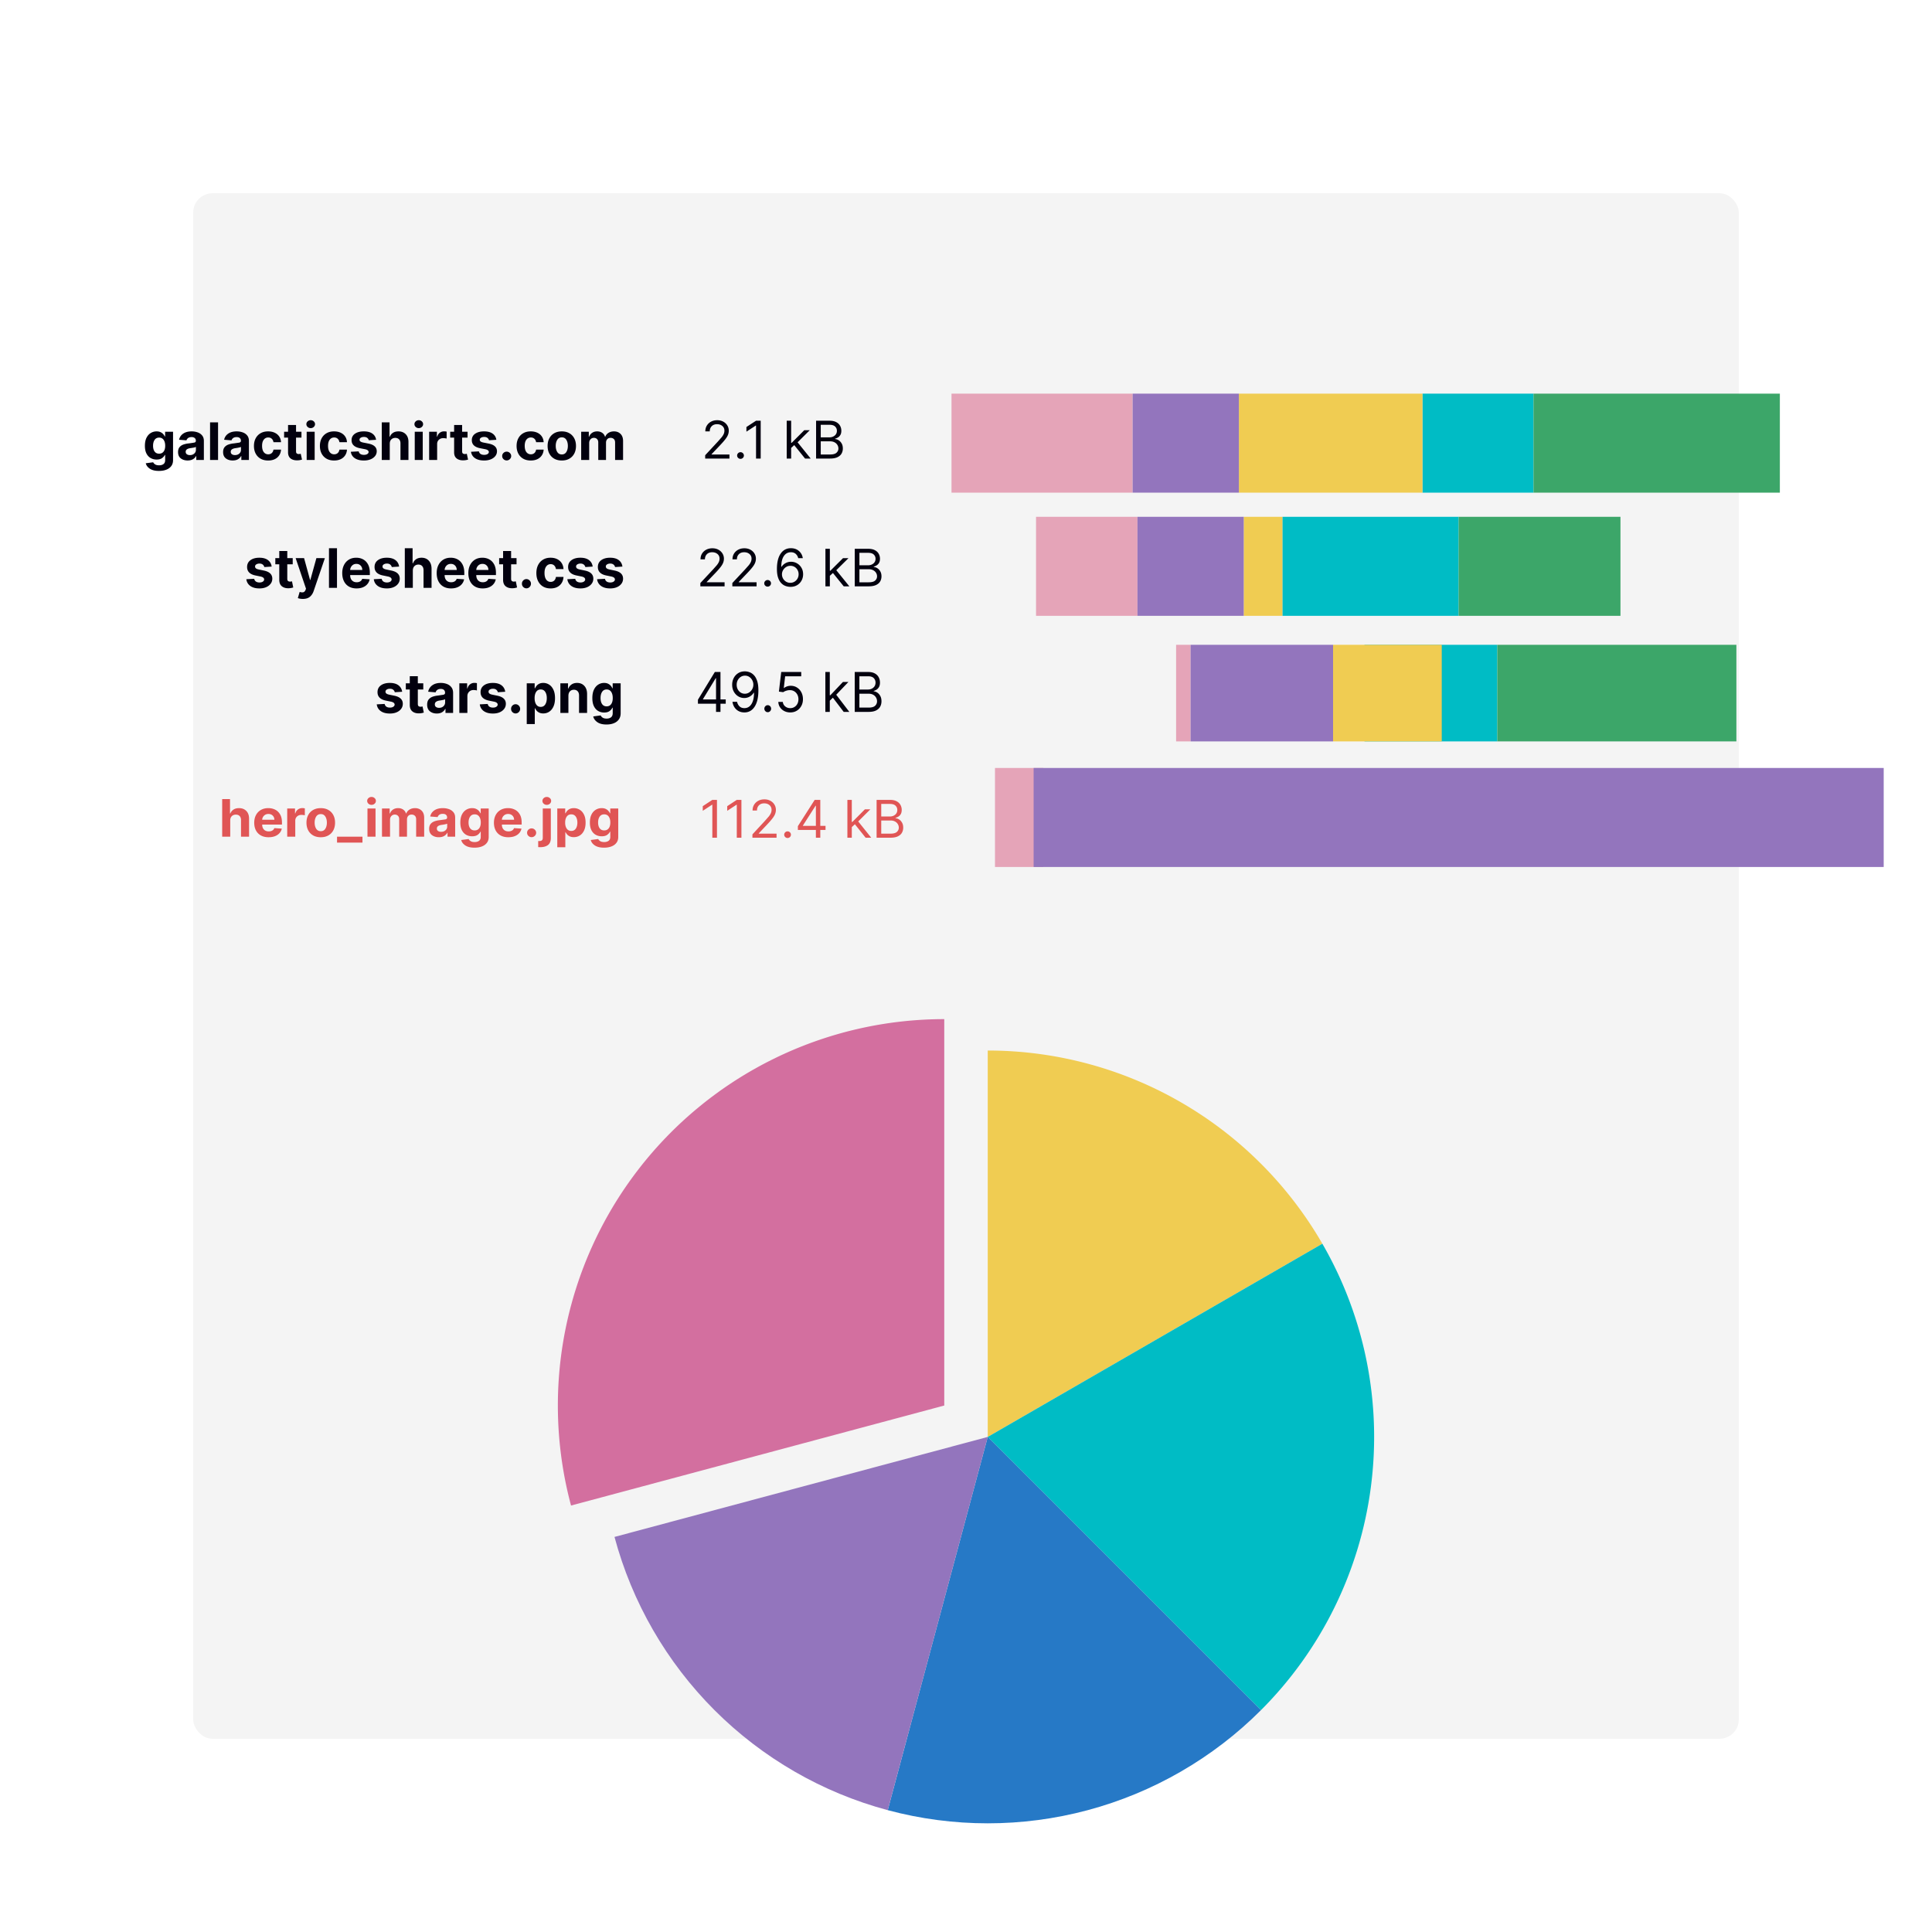 <svg xmlns="http://www.w3.org/2000/svg" width="800" height="800" fill="none" xmlns:v="https://vecta.io/nano"><path fill="#fff" d="M0 0h800v800H0z"/><rect x="80" y="80" width="640" height="640" rx="8" fill="#f4f4f4"/><path d="M469 163h-75v41h75v-41z" fill="#e5a4b8"/><path d="M635 163h-46v41h46v-41z" fill="#00bcc5"/><path d="M737 163H635v41h102v-41z" fill="#3ca669"/><path d="M589 163h-76v41h76v-41z" fill="#f0cc52"/><path d="M513 163h-44v41h44v-41z" fill="#9375bd"/><path d="M471 214h-42v41h42v-41z" fill="#e5a4b8"/><path d="M604 214h-73v41h73v-41z" fill="#00bcc5"/><path d="M671 214h-67v41h67v-41z" fill="#3ca669"/><path d="M531 214h-16v41h16v-41z" fill="#f0cc52"/><path d="M515 214h-44v41h44v-41z" fill="#9375bd"/><path d="M432 318h-20v41h20v-41z" fill="#e5a4b8"/><path d="M780 318H428v41h352v-41z" fill="#9375bd"/><path d="M95.335 339.706v6.749H92v-15.566h3.241v5.951h.141c.277-.689.715-1.228 1.315-1.618.605-.395 1.365-.593 2.278-.593 1.253 0 2.26.39 3.022 1.17s1.14 1.854 1.135 3.222v7.434h-3.335v-6.856c.005-.719-.183-1.279-.564-1.68-.376-.399-.903-.6-1.581-.6s-1.234.21-1.667.631c-.428.415-.645 1-.65 1.756zm15.899 6.977c-1.231 0-2.293-.244-3.185-.73s-1.579-1.185-2.059-2.082-.72-1.969-.72-3.2c0-1.201.24-2.255.72-3.162s1.156-1.614 2.027-2.12c.877-.507 1.905-.76 3.084-.76 1.06 0 2.015.218 2.865.653.856.436 1.534 1.095 2.035 1.976s.752 1.976.752 3.299v.889h-8.188v.008c0 .871.245 1.558.736 2.059s1.153.753 1.988.753c.558 0 1.041-.114 1.448-.342s.694-.565.861-1.011l3.084.197c-.234 1.085-.829 1.951-1.784 2.6s-2.176.973-3.664.973zm-2.669-7.243h5.049c-.005-.694-.235-1.267-.689-1.718s-1.044-.676-1.769-.676c-.741 0-1.349.233-1.824.699a2.49 2.49 0 0 0-.767 1.695zm10.364 7.015v-11.674h3.233v2.037h.125c.219-.725.587-1.272 1.103-1.642s1.112-.562 1.785-.562a4.7 4.7 0 0 1 1.049.113v2.873c-.156-.05-.373-.091-.649-.121a5.93 5.93 0 0 0-.76-.054c-.736 0-1.346.226-1.831.677-.48.446-.721 1.029-.721 1.748v6.605h-3.334zm13.892.228c-1.216 0-2.267-.251-3.155-.753a5.22 5.22 0 0 1-2.043-2.113c-.48-.906-.72-1.958-.72-3.154 0-1.206.24-2.259.72-3.161a5.16 5.16 0 0 1 2.043-2.113c.888-.507 1.939-.76 3.155-.76s2.265.253 3.146.76c.888.502 1.572 1.205 2.051 2.113.48.902.72 1.955.72 3.161 0 1.196-.24 2.248-.72 3.154s-1.163 1.607-2.051 2.113c-.881.502-1.93.753-3.146.753zm.016-2.509c.824 0 1.447-.334 1.87-1.002s.642-1.513.642-2.531-.214-1.862-.642-2.531c-.423-.674-1.046-1.011-1.87-1.011-.841 0-1.475.337-1.902 1.011-.429.669-.643 1.512-.643 2.531s.214 1.862.643 2.531 1.061 1.002 1.902 1.002zm17.251 2.281v2.455H139.56v-2.455h10.528zm2.077 0v-11.674h3.334v11.674h-3.334zm1.675-13.179a1.83 1.83 0 0 1-1.268-.479c-.355-.324-.533-.712-.533-1.163s.178-.836.533-1.155a1.83 1.83 0 0 1 1.268-.479c.496 0 .921.16 1.276.479a1.5 1.5 0 0 1 .532 1.155c0 .451-.178.839-.532 1.163-.355.319-.78.479-1.276.479zm4.33 13.179v-11.674h3.178v2.059h.141a3.21 3.21 0 0 1 1.253-1.618c.589-.395 1.289-.593 2.098-.593.824 0 1.526.2 2.105.6s.966.932 1.159 1.611h.125c.245-.668.689-1.203 1.33-1.603.648-.406 1.412-.608 2.294-.608 1.122 0 2.033.347 2.732 1.041.704.689 1.057 1.667 1.057 2.934v7.851h-3.327v-7.213c0-.649-.177-1.135-.532-1.459s-.798-.487-1.331-.487c-.605 0-1.078.188-1.417.563s-.508.864-.508 1.467v7.129h-3.233v-7.281c0-.573-.17-1.029-.509-1.368s-.775-.51-1.323-.51-1.017.198-1.393.594c-.376.39-.564.909-.564 1.557v7.008h-3.335zm23.534.22c-1.148 0-2.1-.291-2.857-.874s-1.135-1.452-1.135-2.607c0-.871.212-1.555.634-2.052s.976-.858 1.66-1.087 1.429-.385 2.223-.456l2.238-.319c.449-.111.673-.355.673-.729v-.046c0-.482-.156-.854-.469-1.118-.308-.263-.746-.395-1.315-.395-.6 0-1.078.127-1.433.38s-.589.576-.704.966l-3.084-.244c.229-1.064.798-1.908 1.706-2.531s2.09-.934 3.53-.934c.893 0 1.728.136 2.506.41s1.403.702 1.878 1.284c.48.578.72 1.33.72 2.258v7.874h-3.162v-1.619h-.094c-.292.542-.731.985-1.315 1.33s-1.312.509-2.2.509zm.955-2.235c.73 0 1.331-.204 1.8-.615s.705-.93.705-1.543v-1.238c-.131.085-.334.162-.611.227l-.876.175-.83.122c-.584.081-1.057.241-1.417.478-.354.239-.532.586-.532 1.042 0 .446.164.783.493 1.011.334.228.757.341 1.268.341zm13.82 6.56c-1.618 0-2.889-.309-3.812-.928s-1.485-1.368-1.683-2.249l3.084-.403c.136.314.399.6.791.859s.962.395 1.698.395c.726 0 1.323-.167 1.792-.502.475-.334.713-.884.713-1.649v-2.136h-.141c-.219.482-.606.92-1.159 1.316-.552.39-1.31.585-2.269.585-.903 0-1.725-.206-2.466-.616-.736-.41-1.323-1.036-1.761-1.877s-.65-1.908-.65-3.2c0-1.328.222-2.432.665-3.314.449-.882 1.041-1.543 1.777-1.984.741-.445 1.55-.668 2.427-.668.673 0 1.236.111 1.69.334.455.218.822.489 1.104.813s.496.647.642.966h.125v-1.961h3.311v11.787c0 .968-.253 1.782-.759 2.44s-1.192 1.155-2.074 1.49-1.897.502-3.045.502zm.07-7.145c.804 0 1.425-.288 1.863-.866.444-.577.665-1.381.665-2.41 0-1.023-.219-1.841-.657-2.454s-1.062-.92-1.871-.92c-.825 0-1.453.315-1.886.943s-.642 1.438-.642 2.431c0 1.009.217 1.807.65 2.395s1.059.881 1.878.881zm13.941 2.828c-1.231 0-2.293-.244-3.186-.73a5.04 5.04 0 0 1-2.058-2.082c-.48-.902-.72-1.969-.72-3.2 0-1.201.24-2.255.72-3.162a5.22 5.22 0 0 1 2.027-2.12c.877-.507 1.905-.76 3.084-.76 1.059 0 2.015.218 2.865.653.856.436 1.534 1.095 2.035 1.976s.752 1.976.752 3.299v.889h-8.188v.008c0 .871.245 1.558.736 2.059s1.153.753 1.988.753c.558 0 1.041-.114 1.448-.342s.694-.565.861-1.011l3.084.197c-.235 1.085-.829 1.951-1.785 2.6s-2.176.973-3.663.973zm-2.669-7.243h5.049c-.005-.694-.235-1.267-.689-1.718s-1.044-.676-1.769-.676c-.741 0-1.349.233-1.824.699s-.731 1.031-.767 1.695zm12.313 7.212c-.517 0-.961-.177-1.331-.532s-.553-.785-.548-1.292c-.005-.496.178-.922.548-1.277s.814-.532 1.331-.532a1.83 1.83 0 0 1 1.307.532c.375.355.566.781.571 1.277-.005.507-.196.938-.571 1.292s-.806.532-1.307.532zm4.616-11.871h3.335v12.213c0 1.353-.408 2.334-1.221 2.941s-1.945.895-3.39.86a5.16 5.16 0 0 1-.274-.008c-.099 0-.214-.003-.344-.008v-2.531l.235.008.203.008c.538 0 .913-.112 1.127-.335.219-.218.329-.547.329-.988v-12.16zm1.66-1.505a1.83 1.83 0 0 1-1.268-.479c-.355-.324-.533-.712-.533-1.163s.178-.836.533-1.155a1.83 1.83 0 0 1 1.268-.479c.495 0 .92.16 1.275.479s.533.704.533 1.155-.178.839-.533 1.163c-.355.319-.78.479-1.275.479zm4.346 17.556v-16.051h3.287v1.961h.149c.152-.319.366-.641.642-.966s.642-.595 1.096-.813c.454-.223 1.015-.334 1.683-.334a4.6 4.6 0 0 1 2.426.668c.736.441 1.326 1.108 1.769 1.999.449.887.674 1.999.674 3.337 0 1.302-.217 2.402-.65 3.299-.434.891-1.018 1.568-1.754 2.029-.735.456-1.56.684-2.473.684-.647 0-1.198-.104-1.652-.312s-.817-.468-1.103-.783-.501-.641-.658-.965h-.102v6.247h-3.334zm3.264-10.214c0 1.038.219 1.874.657 2.508.444.628 1.068.942 1.871.942.82 0 1.446-.319 1.879-.958s.649-1.474.649-2.492-.216-1.834-.649-2.462c-.428-.634-1.054-.951-1.879-.951-.809 0-1.432.309-1.871.927s-.657 1.442-.657 2.486zM250.121 351c-1.617 0-2.888-.309-3.812-.928s-1.485-1.368-1.683-2.249l3.084-.403c.136.314.399.6.791.859s.962.395 1.699.395c.725 0 1.322-.167 1.792-.502.475-.334.712-.884.712-1.649v-2.136h-.141c-.219.482-.605.92-1.158 1.316-.553.39-1.31.585-2.27.585-.903 0-1.725-.206-2.466-.616s-1.322-1.036-1.761-1.877c-.433-.842-.65-1.908-.65-3.2 0-1.328.222-2.432.666-3.314s1.041-1.543 1.777-1.984c.741-.445 1.549-.668 2.426-.668.673 0 1.237.111 1.691.334.454.218.822.489 1.103.813s.496.647.642.966h.126v-1.961H256v11.787c0 .968-.253 1.782-.76 2.44-.5.659-1.192 1.155-2.074 1.49s-1.897.502-3.045.502zm.07-7.145c.804 0 1.425-.288 1.863-.866.444-.577.666-1.381.666-2.41 0-1.023-.219-1.841-.657-2.454s-1.062-.92-1.872-.92c-.824 0-1.452.315-1.886.943-.427.628-.641 1.438-.641 2.431 0 1.009.216 1.807.649 2.395s1.059.881 1.878.881z" fill="#e05555"/><path d="M112.484 234.612l-3.038.192c-.083-.395-.293-.734-.631-1.017s-.794-.425-1.371-.425c-.514 0-.95.112-1.308.336-.353.219-.527.513-.522.882-.005.293.106.542.335.745s.628.366 1.184.488l2.165.449c2.3.486 3.453 1.597 3.458 3.333 0 .807-.231 1.515-.693 2.123s-1.085 1.085-1.885 1.427c-.799.336-1.716.504-2.749.504-1.584 0-2.846-.339-3.786-1.017-.939-.684-1.487-1.613-1.643-2.788l3.263-.176c.104.502.343.881.717 1.137s.865.385 1.457.385c.581 0 1.048-.118 1.402-.353s.54-.534.545-.897c-.016-.609-.527-1.018-1.535-1.226l-2.071-.425c-2.316-.475-3.469-1.647-3.459-3.517-.005-1.186.455-2.121 1.379-2.805s2.16-1.024 3.692-1.024c1.511 0 2.7.328 3.567.985s1.381 1.551 1.527 2.684zm8.725-3.51v2.564h-2.251v5.962c0 .47.104.787.312.953s.477.248.81.248c.155 0 .311-.013.467-.04l.358-.072.522 2.54c-.166.053-.4.115-.701.184-.301.075-.667.12-1.098.136-1.205.054-2.173-.213-2.905-.801s-1.088-1.493-1.083-2.7v-6.41h-1.636v-2.564h1.636v-2.948h3.318v2.948h2.251zm4.21 16.898c-.421 0-.815-.032-1.184-.096s-.664-.147-.903-.249l.747-2.555c.587.187 1.08.234 1.48.144s.724-.406.958-.962l.195-.52-4.292-12.66h3.49l2.476 9.038h.125l2.501-9.038 3.512.017-4.65 13.62c-.332.983-.849 1.771-1.55 2.364s-1.669.897-2.905.897zm14.121-21v16.409h-3.318V227h3.318zm8.11 16.649c-1.226 0-2.282-.256-3.17-.769s-1.571-1.25-2.048-2.195c-.478-.951-.717-2.075-.717-3.373 0-1.266.239-2.377.717-3.333s1.15-1.701 2.017-2.236 1.895-.8 3.069-.8c1.054 0 2.004.229 2.851.688s1.526 1.154 2.024 2.083.748 2.083.748 3.478v.937h-8.147v.008c0 .919.244 1.643.732 2.171s1.148.793 1.979.793c.555 0 1.035-.12 1.44-.36s.691-.596.858-1.066l3.068.209c-.233 1.142-.826 2.056-1.776 2.74s-2.165 1.025-3.645 1.025zm-2.656-7.635h5.024c-.005-.732-.233-1.335-.685-1.811s-1.039-.713-1.761-.713c-.737 0-1.342.246-1.814.737a2.7 2.7 0 0 0-.764 1.787zm20.267-1.402l-3.038.192c-.083-.395-.294-.734-.631-1.017s-.794-.425-1.371-.425c-.514 0-.95.112-1.308.336-.353.219-.528.513-.522.882a.93.93 0 0 0 .335.745c.234.203.628.366 1.184.488l2.165.449c2.3.486 3.453 1.597 3.458 3.333 0 .807-.231 1.515-.693 2.123s-1.085 1.085-1.885 1.427c-.8.336-1.716.504-2.749.504-1.584 0-2.846-.339-3.786-1.017-.94-.684-1.487-1.613-1.643-2.788l3.263-.176c.104.502.343.881.717 1.137s.864.385 1.456.385c.582 0 1.049-.118 1.402-.353.359-.235.54-.534.546-.897-.016-.609-.528-1.018-1.535-1.226l-2.071-.425c-2.316-.475-3.469-1.647-3.459-3.517-.005-1.186.454-2.121 1.379-2.805s2.16-1.024 3.691-1.024c1.512 0 2.701.328 3.568.985s1.381 1.551 1.527 2.684zm5.68 1.682v7.115h-3.318V227h3.224v6.274h.14c.275-.727.711-1.296 1.309-1.707s1.358-.624 2.266-.624c1.247 0 2.249.411 3.007 1.233s1.134 1.955 1.129 3.397v7.836h-3.318v-7.227c.006-.759-.182-1.348-.561-1.771-.373-.421-.898-.633-1.573-.633s-1.228.222-1.659.666c-.426.437-.641 1.054-.646 1.85zm15.82 7.355c-1.225 0-2.282-.256-3.169-.769s-1.571-1.25-2.049-2.195c-.478-.951-.717-2.075-.717-3.373 0-1.266.239-2.377.717-3.333s1.15-1.701 2.017-2.236c.873-.534 1.895-.8 3.069-.8 1.054 0 2.004.229 2.851.688s1.526 1.154 2.025 2.083.748 2.083.748 3.478v.937h-8.147v.008c0 .919.243 1.643.732 2.171s1.147.793 1.978.793c.556 0 1.036-.12 1.441-.36s.691-.596.857-1.066l3.069.209a4.34 4.34 0 0 1-1.776 2.74c-.95.684-2.165 1.025-3.646 1.025zm-2.655-7.635h5.024c-.006-.732-.234-1.335-.686-1.811s-1.038-.713-1.76-.713c-.738 0-1.343.246-1.815.737s-.727 1.087-.763 1.787zm15.764 7.635c-1.225 0-2.282-.256-3.17-.769s-1.571-1.25-2.048-2.195c-.478-.951-.717-2.075-.717-3.373 0-1.266.239-2.377.717-3.333s1.15-1.701 2.017-2.236 1.895-.8 3.069-.8c1.054 0 2.004.229 2.85.688.852.46 1.527 1.154 2.025 2.083s.748 2.083.748 3.478v.937h-8.147v.008c0 .919.244 1.643.732 2.171s1.148.793 1.979.793c.555 0 1.035-.12 1.44-.36s.691-.596.858-1.066l3.068.209c-.233 1.142-.826 2.056-1.776 2.74s-2.165 1.025-3.645 1.025zm-2.656-7.635h5.024c-.005-.732-.234-1.335-.685-1.811s-1.039-.713-1.761-.713c-.737 0-1.342.246-1.815.737s-.726 1.087-.763 1.787zm16.676-4.912v2.564h-2.251v5.962c0 .47.104.787.311.953s.478.248.811.248c.156 0 .311-.013.467-.04l.358-.072.522 2.54c-.166.053-.4.115-.701.184-.301.075-.667.12-1.098.136-1.205.054-2.174-.213-2.906-.801-.726-.593-1.087-1.493-1.082-2.7v-6.41h-1.636v-2.564h1.636v-2.948h3.318v2.948h2.251zm4.101 12.515c-.514 0-.956-.187-1.325-.561a1.84 1.84 0 0 1-.545-1.362c-.005-.523.177-.972.545-1.346s.811-.561 1.325-.561a1.77 1.77 0 0 1 1.301.561c.373.374.563.823.568 1.346a1.88 1.88 0 0 1-.568 1.362 1.77 1.77 0 0 1-1.301.561zm9.999.032c-1.226 0-2.28-.266-3.162-.801s-1.553-1.287-2.026-2.243c-.467-.956-.701-2.057-.701-3.301 0-1.261.236-2.367.709-3.317.478-.957 1.155-1.702 2.033-2.235.878-.54 1.921-.809 3.131-.809 1.043 0 1.958.194 2.742.584s1.41.937 1.861 1.643c.457.705.709 1.533.756 2.483h-3.131c-.089-.614-.322-1.108-.701-1.482s-.865-.569-1.472-.569c-.769 0-1.387.318-1.854.954s-.701 1.535-.701 2.7c0 1.175.231 2.085.693 2.732a2.19 2.19 0 0 0 1.862.961c.57 0 1.051-.176 1.44-.529s.634-.865.733-1.522h3.131c-.052.94-.302 1.768-.748 2.484a4.57 4.57 0 0 1-1.83 1.674c-.778.4-1.701.593-2.765.593zm17.421-9.037l-3.037.192c-.084-.395-.294-.734-.632-1.017s-.794-.425-1.37-.425c-.515 0-.951.112-1.309.336-.353.219-.527.513-.522.882-.005.293.107.542.335.745.234.203.629.366 1.185.488l2.165.449c2.3.486 3.453 1.597 3.458 3.333 0 .807-.231 1.515-.694 2.123-.456.609-1.085 1.085-1.885 1.427-.799.336-1.715.504-2.749.504-1.583 0-2.845-.339-3.785-1.017-.94-.684-1.488-1.613-1.644-2.788l3.264-.176c.104.502.343.881.716 1.137.38.256.865.385 1.457.385.581 0 1.049-.118 1.402-.353.358-.235.54-.534.545-.897-.015-.609-.527-1.018-1.534-1.226l-2.072-.425c-2.316-.475-3.469-1.647-3.459-3.517-.005-1.186.455-2.121 1.379-2.805.93-.683 2.16-1.024 3.692-1.024 1.511 0 2.7.328 3.567.985.873.656 1.382 1.551 1.527 2.684zm12.316 0l-3.038.192a1.78 1.78 0 0 0-.63-1.017c-.338-.283-.795-.425-1.371-.425-.514 0-.95.112-1.309.336-.352.219-.527.513-.522.882-.005.293.107.542.336.745s.627.366 1.183.488l2.165.449c2.301.486 3.453 1.597 3.459 3.333 0 .807-.231 1.515-.694 2.123-.457.609-1.084 1.085-1.884 1.427-.8.336-1.717.504-2.75.504-1.583 0-2.846-.339-3.785-1.017-.94-.684-1.488-1.613-1.644-2.788l3.264-.176c.104.502.343.881.716 1.137.379.256.865.385 1.457.385.582 0 1.049-.118 1.402-.353.359-.235.54-.534.545-.897-.015-.609-.527-1.018-1.534-1.226l-2.072-.425c-2.316-.475-3.469-1.647-3.458-3.517-.005-1.186.454-2.121 1.379-2.805s2.16-1.024 3.691-1.024c1.511 0 2.701.328 3.568.985s1.381 1.551 1.526 2.684zM290 242.787v-1.366l5.251-5.616 1.523-1.716c.398-.491.694-.951.885-1.381.197-.435.296-.891.296-1.366 0-.82-.293-1.471-.878-1.951s-1.303-.721-2.168-.721c-.922 0-1.654.271-2.198.812s-.815 1.247-.815 2.133h-1.833c0-.911.215-1.711.644-2.399a4.44 4.44 0 0 1 1.755-1.609c.746-.384 1.583-.576 2.51-.576.932 0 1.758.192 2.478.576s1.284.904 1.693 1.556a4.02 4.02 0 0 1 .614 2.179c0 .571-.107 1.13-.319 1.677-.207.541-.569 1.146-1.088 1.814-.512.663-1.224 1.472-2.136 2.429l-3.573 3.734v.122h7.395v1.669H290zm13.245 0v-1.366l5.251-5.616 1.522-1.716c.399-.491.694-.951.886-1.381a3.34 3.34 0 0 0 .295-1.366c0-.82-.292-1.471-.878-1.951-.58-.481-1.302-.721-2.167-.721-.922 0-1.655.271-2.199.812s-.815 1.247-.815 2.133h-1.833c0-.911.215-1.711.645-2.399s1.015-1.224 1.755-1.609c.746-.384 1.582-.576 2.509-.576s1.758.192 2.478.576 1.284.904 1.694 1.556a4.02 4.02 0 0 1 .613 2.179c0 .571-.106 1.13-.318 1.677-.208.541-.57 1.146-1.088 1.814s-1.225 1.472-2.136 2.429l-3.573 3.734v.122h7.395v1.669h-10.036zm14.611.122a1.36 1.36 0 0 1-.986-.402 1.3 1.3 0 0 1-.412-.964c0-.375.137-.696.412-.964a1.36 1.36 0 0 1 .986-.402 1.36 1.36 0 0 1 .987.402 1.3 1.3 0 0 1 .412.964c0 .374-.138.695-.412.964a1.36 1.36 0 0 1-.987.402zm9.384.091a6.09 6.09 0 0 1-1.957-.364c-.653-.233-1.249-.625-1.787-1.177s-.972-1.308-1.298-2.254c-.326-.952-.489-2.145-.489-3.583 0-2.763.515-4.89 1.546-6.383s2.442-2.239 4.233-2.239c1.336 0 2.444.382 3.325 1.146.886.764 1.424 1.758 1.616 2.983h-1.895c-.177-.714-.518-1.3-1.026-1.761s-1.181-.698-2.02-.698c-1.232 0-2.203.526-2.912 1.579-.705 1.047-1.06 2.524-1.065 4.432h.125c.435-.642.991-1.146 1.67-1.51a4.61 4.61 0 0 1 2.245-.554 4.84 4.84 0 0 1 2.501.667 4.99 4.99 0 0 1 1.817 1.83c.457.774.684 1.662.684 2.664 0 .962-.22 1.842-.66 2.642a4.98 4.98 0 0 1-1.857 1.897c-.792.465-1.724.693-2.796.683zm0-1.67c.653 0 1.237-.159 1.756-.478a3.46 3.46 0 0 0 1.235-1.282c.305-.537.458-1.135.458-1.792a3.52 3.52 0 0 0-.443-1.753c-.29-.532-.691-.954-1.204-1.268-.508-.313-1.088-.47-1.74-.47-.658 0-1.251.164-1.779.493a3.7 3.7 0 0 0-1.259 1.298 3.43 3.43 0 0 0-.473 1.73c0 .618.147 1.195.443 1.731a3.56 3.56 0 0 0 1.227 1.298 3.27 3.27 0 0 0 1.779.493zm14.551 1.457v-15.544h1.834v9.078h.217l5.22-5.192h2.268l-5.041 4.979 5.414 6.679h-2.33l-4.467-5.525-1.281 1.161v4.364h-1.834zm12.147 0v-15.544h5.562c1.109 0 2.023.187 2.743.562.719.369 1.255.868 1.608 1.495s.528 1.313.528 2.072c0 .668-.122 1.219-.365 1.655a2.81 2.81 0 0 1-.948 1.032c-.388.253-.811.44-1.267.562v.151c.487.031.977.198 1.469.501s.903.739 1.235 1.306.497 1.26.497 2.079c0 .78-.181 1.481-.544 2.103s-.935 1.116-1.717 1.48-1.799.546-3.052.546h-5.749zm1.927-1.669h3.822c1.258 0 2.151-.238 2.68-.714s.8-1.062.8-1.746a2.73 2.73 0 0 0-.412-1.457c-.274-.45-.666-.809-1.173-1.078s-1.108-.409-1.802-.409h-3.915v5.404zm0-7.044h3.573c.87 0 1.606-.245 2.206-.736s.901-1.146.901-1.966c0-.683-.243-1.262-.73-1.738s-1.258-.721-2.315-.721h-3.635v5.161z" fill="#02000E"/><path d="M493 267h-6v40h6v-40z" fill="#e5a4b8"/><path d="M620 267h-55v40h55v-40z" fill="#00bcc5"/><path d="M719 267h-99v40h99v-40z" fill="#3ca669"/><path d="M597 267h-45v40h45v-40z" fill="#f0cc52"/><path d="M552 267h-59v40h59v-40z" fill="#9375bd"/><path d="M166.517 286.443l-3.047.192c-.084-.395-.295-.733-.633-1.015s-.798-.424-1.375-.424c-.516 0-.954.112-1.313.336-.354.218-.529.511-.524.879a.93.93 0 0 0 .336.743c.235.203.631.365 1.188.488l2.172.447c2.308.485 3.464 1.594 3.469 3.326 0 .804-.232 1.511-.695 2.118s-1.089 1.082-1.891 1.423-1.721.504-2.758.504c-1.589 0-2.855-.339-3.798-1.016s-1.492-1.609-1.648-2.782l3.273-.175c.105.501.344.879.72 1.135s.867.383 1.461.383c.583 0 1.052-.117 1.406-.351s.542-.533.547-.896c-.015-.607-.529-1.015-1.539-1.222l-2.078-.424c-2.324-.475-3.48-1.644-3.47-3.509-.005-1.183.456-2.116 1.383-2.798s2.167-1.023 3.704-1.023c1.516 0 2.708.328 3.578.983a3.83 3.83 0 0 1 1.532 2.678zm8.753-3.501v2.557h-2.258v5.948c0 .469.104.786.313.951s.479.248.812.248c.156 0 .313-.014.469-.04l.359-.072.524 2.534c-.167.053-.401.114-.703.184s-.67.119-1.102.135c-1.209.054-2.18-.212-2.914-.799s-1.092-1.489-1.087-2.693v-6.396h-1.64v-2.557h1.64V280h3.329v2.942h2.258zm5.591 12.509c-1.146 0-2.097-.306-2.852-.919s-1.133-1.527-1.133-2.742c0-.916.21-1.636.633-2.158s.974-.903 1.656-1.143c.687-.245 1.427-.405 2.219-.479l2.235-.336c.448-.117.672-.373.672-.767v-.049c0-.506-.157-.897-.469-1.175s-.745-.415-1.313-.415c-.599 0-1.075.133-1.429.399s-.589.605-.704 1.016l-3.078-.256a4.21 4.21 0 0 1 1.703-2.662c.912-.655 2.086-.983 3.524-.983.891 0 1.724.144 2.5.432s1.401.737 1.875 1.35c.48.608.72 1.399.72 2.375v8.281h-3.158v-1.703h-.093c-.292.57-.729 1.036-1.313 1.399-.578.357-1.31.535-2.195.535zm.953-2.35c.729 0 1.328-.215 1.797-.647a2.12 2.12 0 0 0 .703-1.623v-1.302c-.13.09-.333.17-.609.239l-.875.184-.829.128c-.583.085-1.055.253-1.414.503s-.531.616-.531 1.096c0 .468.164.823.492 1.063.334.24.755.359 1.266.359zm8.387 2.119v-12.278h3.228v2.142h.125c.219-.762.586-1.338 1.101-1.727.516-.394 1.11-.591 1.782-.591.37 0 .719.04 1.047.12v3.021a3.27 3.27 0 0 0-.648-.128c-.276-.037-.529-.056-.759-.056-.734 0-1.344.238-1.828.712s-.719 1.082-.719 1.838v6.947h-3.329zm18.99-8.777l-3.047.192c-.084-.395-.295-.733-.634-1.015s-.797-.424-1.375-.424c-.516 0-.953.112-1.313.336-.354.218-.528.511-.523.879a.93.93 0 0 0 .336.743c.235.203.631.365 1.188.488l2.172.447c2.307.485 3.464 1.594 3.469 3.326 0 .804-.232 1.511-.695 2.118s-1.089 1.082-1.891 1.423-1.721.504-2.758.504c-1.589 0-2.855-.339-3.798-1.016a3.93 3.93 0 0 1-1.648-2.782l3.273-.175c.105.501.344.879.719 1.135.381.255.867.383 1.461.383.584 0 1.053-.117 1.407-.351s.542-.533.547-.896c-.016-.607-.529-1.015-1.539-1.222l-2.079-.424c-2.323-.475-3.479-1.644-3.469-3.509-.005-1.183.456-2.116 1.383-2.798s2.167-1.023 3.703-1.023c1.517 0 2.709.328 3.579.983a3.83 3.83 0 0 1 1.532 2.678zm4.315 8.984c-.516 0-.959-.186-1.329-.559a1.83 1.83 0 0 1-.547-1.359c-.005-.522.178-.97.547-1.343s.813-.559 1.329-.559c.5 0 .935.186 1.305.559s.565.821.57 1.343a1.87 1.87 0 0 1-.57 1.359c-.37.373-.805.559-1.305.559zm4.608 4.397v-16.882h3.281v2.062h.149c.151-.336.364-.674.64-1.015s.642-.626 1.094-.856 1.014-.351 1.681-.351a4.41 4.41 0 0 1 2.422.703c.734.464 1.323 1.165 1.766 2.103.447.932.672 2.102.672 3.508 0 1.37-.216 2.527-.649 3.47s-1.016 1.649-1.75 2.134-1.558.72-2.47.72c-.645 0-1.195-.11-1.648-.328s-.815-.493-1.102-.824c-.281-.335-.5-.674-.656-1.015h-.101v6.571h-3.329zm3.258-10.743c0 1.092.219 1.971.656 2.637.443.662 1.065.991 1.868.991.817 0 1.443-.335 1.875-1.007s.649-1.55.649-2.621-.217-1.929-.649-2.59-1.052-.999-1.875-.999c-.808 0-1.43.324-1.868.975-.437.645-.656 1.516-.656 2.614zm13.994-.96v7.099h-3.329v-12.278h3.173v2.166h.14c.271-.714.717-1.279 1.337-1.695s1.383-.631 2.273-.631c1.25 0 2.253.413 3.009 1.239.755.82 1.133 1.948 1.133 3.381v7.818h-3.329v-7.21c.005-.752-.182-1.338-.563-1.759s-.903-.64-1.57-.64-1.219.222-1.641.664-.628 1.052-.633 1.846zM251.132 300c-1.615 0-2.884-.325-3.805-.976s-1.483-1.438-1.68-2.366l3.079-.424c.135.331.398.632.789.904s.961.416 1.695.416c.724 0 1.32-.176 1.789-.528s.711-.93.711-1.734v-2.247h-.14c-.219.506-.605.967-1.157 1.384-.552.41-1.307.615-2.265.615-.902 0-1.722-.216-2.462-.648-.734-.431-1.32-1.09-1.758-1.974-.432-.885-.649-2.007-.649-3.365 0-1.397.222-2.558.665-3.486s1.039-1.622 1.773-2.086c.74-.469 1.547-.703 2.422-.703.673 0 1.235.117 1.688.351s.821.515 1.102.856a4.32 4.32 0 0 1 .641 1.015h.125v-2.062H257v12.397c0 1.018-.253 1.874-.758 2.566s-1.19 1.215-2.07 1.567-1.894.528-3.04.528zm.071-7.514c.802 0 1.422-.304 1.859-.912.443-.607.664-1.452.664-2.534 0-1.076-.219-1.937-.656-2.581s-1.06-.967-1.867-.967c-.824 0-1.451.33-1.884.991-.427.661-.641 1.513-.641 2.557 0 1.061.217 1.9.649 2.519s1.058.927 1.876.927zM289 291.387v-1.645l7-11.484h2.333v11.355h2.178v1.774h-2.178v3.387h-1.836v-3.387H289zm7.497-1.774v-8.806h-.124l-5.289 8.677v.129h5.413zM308.496 278c.653.006 1.307.135 1.96.387s1.25.672 1.789 1.258.972 1.385 1.298 2.395.49 2.272.49 3.799c0 2.935-.518 5.196-1.555 6.782-1.031 1.586-2.442 2.379-4.231 2.379-1.338 0-2.45-.404-3.337-1.21-.886-.812-1.422-1.871-1.61-3.177h1.898c.172.758.511 1.384 1.019 1.879.514.489 1.19.733 2.03.733 1.229 0 2.199-.556 2.909-1.668s1.073-2.686 1.073-4.718h-.124c-.436.677-.993 1.212-1.672 1.604-.674.393-1.424.589-2.248.589-.912 0-1.75-.234-2.512-.701-.757-.473-1.364-1.122-1.82-1.944-.451-.828-.676-1.774-.676-2.838 0-1.022.217-1.955.653-2.799s1.057-1.516 1.851-2.016 1.737-.745 2.815-.734zm0 1.774c-.653 0-1.241.17-1.765.508s-.931.793-1.237 1.363-.451 1.205-.451 1.904c0 .687.145 1.314.436 1.879.295.558.697 1.005 1.205 1.338a3.18 3.18 0 0 0 1.75.492 3.15 3.15 0 0 0 1.773-.524c.534-.349.957-.809 1.268-1.379a3.73 3.73 0 0 0 .474-1.839 3.88 3.88 0 0 0-.451-1.839 3.65 3.65 0 0 0-1.229-1.378c-.518-.35-1.109-.525-1.773-.525zm9.409 15.129c-.384 0-.713-.142-.988-.427a1.42 1.42 0 0 1-.412-1.025 1.42 1.42 0 0 1 .412-1.024c.275-.284.604-.427.988-.427s.713.143.987.427a1.42 1.42 0 0 1 .413 1.024 1.42 1.42 0 0 1-.413 1.025 1.32 1.32 0 0 1-.987.427zm9.319.097c-.912 0-1.734-.188-2.465-.564a4.63 4.63 0 0 1-1.758-1.549c-.441-.656-.682-1.403-.723-2.242h1.866c.073.747.4 1.366.98 1.855.586.484 1.286.725 2.1.725.654 0 1.234-.158 1.742-.475.514-.317.916-.753 1.206-1.306.296-.56.443-1.192.443-1.896 0-.72-.152-1.363-.458-1.927-.301-.57-.716-1.019-1.245-1.347s-1.133-.495-1.812-.5a4.83 4.83 0 0 0-1.501.234c-.514.156-.936.358-1.268.605l-1.804-.226.964-8.129h8.276v1.775h-6.658l-.56 4.87h.093c.327-.269.736-.491 1.229-.669a4.52 4.52 0 0 1 1.54-.266c.975 0 1.843.242 2.605.726.768.478 1.369 1.134 1.805 1.967s.661 1.785.661 2.855c0 1.054-.228 1.995-.685 2.822-.451.823-1.073 1.474-1.866 1.952s-1.695.71-2.707.71zm14.539-.226v-16.516h1.835v9.645h.218l5.226-5.516h2.271l-5.048 5.29 5.421 7.097h-2.332l-4.473-5.871-1.283 1.234v4.637h-1.835zm12.162 0v-16.516h5.568c1.11 0 2.025.199 2.746.597.72.392 1.257.922 1.61 1.589.352.661.528 1.395.528 2.201 0 .71-.122 1.296-.365 1.758a2.96 2.96 0 0 1-.949 1.097c-.394.269-.811.467-1.267.597v.161c.487.033.977.21 1.469.532s.905.785 1.237 1.387.498 1.339.498 2.21c0 .828-.181 1.573-.545 2.234s-.936 1.185-1.718 1.572-1.803.581-3.057.581h-5.755zm1.928-1.774h3.827c1.26 0 2.154-.253 2.683-.758a2.47 2.47 0 0 0 .801-1.855c0-.559-.137-1.075-.412-1.548a3.03 3.03 0 0 0-1.174-1.146c-.508-.29-1.11-.435-1.805-.435h-3.92V293zm0-7.484h3.578c.871 0 1.607-.261 2.209-.782s.902-1.218.902-2.089c0-.726-.243-1.341-.731-1.847s-1.26-.765-2.318-.765h-3.64v5.483zM292 189.878v-1.377l5.258-5.66 1.524-1.728c.4-.495.695-.959.887-1.392.197-.439.295-.897.295-1.377 0-.826-.292-1.481-.879-1.965-.581-.485-1.304-.727-2.169-.727-.923 0-1.658.273-2.202.819-.544.54-.817 1.256-.817 2.148h-1.835c0-.917.215-1.723.646-2.416a4.45 4.45 0 0 1 1.758-1.622c.746-.387 1.583-.581 2.512-.581s1.76.194 2.481.581a4.42 4.42 0 0 1 1.696 1.568c.41.657.614 1.39.614 2.195 0 .576-.106 1.14-.319 1.691-.208.545-.571 1.154-1.089 1.827s-1.226 1.484-2.139 2.447l-3.578 3.763v.123h7.405v1.683H292zm14.63.122c-.384 0-.713-.135-.988-.406a1.31 1.31 0 0 1-.412-.971 1.31 1.31 0 0 1 .412-.971 1.36 1.36 0 0 1 .988-.406 1.36 1.36 0 0 1 .988.406 1.31 1.31 0 0 1 .412.971 1.31 1.31 0 0 1-.412.971c-.275.271-.604.406-.988.406zm8.36-15.786v15.664h-1.93v-13.675h-.093l-3.889 2.539v-1.927l3.982-2.601h1.93zm10.772 15.664v-15.664h1.835v9.147h.218l5.227-5.231h2.271l-5.048 5.017 5.421 6.731h-2.333l-4.472-5.569-1.284 1.171v4.398h-1.835zm12.162 0v-15.664h5.57c1.109 0 2.024.189 2.745.566s1.257.875 1.61 1.507.529 1.323.529 2.088c0 .673-.122 1.228-.365 1.667s-.556.785-.949 1.04a4.35 4.35 0 0 1-1.268.566v.153c.487.03.977.199 1.47.505s.905.744 1.237 1.315.497 1.27.497 2.096c0 .785-.181 1.491-.544 2.118s-.936 1.124-1.719 1.492-1.802.551-3.057.551h-5.756zm1.929-1.683h3.827c1.26 0 2.155-.24 2.684-.719s.801-1.071.801-1.759a2.75 2.75 0 0 0-.413-1.469c-.275-.453-.666-.815-1.174-1.086s-1.11-.413-1.805-.413h-3.92v5.446zm0-7.098h3.578c.871 0 1.608-.247 2.209-.741s.903-1.155.903-1.981c0-.689-.245-1.272-.732-1.752s-1.26-.726-2.317-.726h-3.641v5.2z" fill="#02000E"/><path d="M296.879 331.214v15.664h-1.919v-13.675h-.092L291 335.742v-1.927l3.96-2.601h1.919zm10.127 0v15.664h-1.919v-13.675h-.092l-3.869 2.539v-1.927l3.961-2.601h1.919zm4.556 15.664v-1.377l5.23-5.66 1.516-1.728c.397-.494.691-.958.882-1.392.196-.438.294-.897.294-1.377 0-.825-.291-1.481-.874-1.965s-1.297-.727-2.159-.727c-.918 0-1.647.273-2.189.819-.541.54-.812 1.256-.812 2.149h-1.826c0-.918.214-1.724.642-2.417s1.011-1.234 1.749-1.622 1.575-.581 2.498-.581c.929 0 1.752.194 2.468.581s1.279.911 1.687 1.568a4.09 4.09 0 0 1 .611 2.195c0 .576-.106 1.14-.317 1.691-.206.545-.567 1.155-1.083 1.827s-1.22 1.484-2.128 2.448l-3.558 3.763v.122h7.364v1.683h-9.995zm14.552.122c-.382 0-.71-.135-.983-.406s-.409-.593-.409-.971.136-.701.409-.971a1.35 1.35 0 0 1 .983-.406 1.35 1.35 0 0 1 .982.406c.273.27.41.594.41.971s-.137.701-.41.971-.601.406-.982.406zm4.266-3.335v-1.56l6.962-10.891h2.321v10.769h2.166v1.682h-2.166v3.213h-1.825v-3.213h-7.458zm7.458-1.682v-8.352h-.124l-5.261 8.23v.122h5.385zm13.048 4.895v-15.664h1.827v9.148h.216l5.199-5.232h2.258l-5.02 5.017 5.392 6.731h-2.321l-4.448-5.568-1.276 1.17v4.398h-1.827zm12.098 0v-15.664h5.539c1.104 0 2.014.189 2.731.566s1.25.875 1.601 1.507a4.2 4.2 0 0 1 .526 2.088c0 .673-.121 1.229-.363 1.667-.237.439-.552.785-.944 1.041a4.33 4.33 0 0 1-1.261.565v.153c.484.031.972.199 1.462.505s.9.744 1.23 1.315.495 1.27.495 2.096c0 .785-.181 1.491-.542 2.118s-.93 1.125-1.709 1.492-1.792.551-3.04.551h-5.725zm1.919-1.683h3.806c1.253 0 2.143-.24 2.669-.719s.796-1.071.796-1.759c0-.53-.137-1.02-.41-1.469s-.663-.815-1.168-1.086-1.104-.413-1.794-.413h-3.899v5.446zm0-7.097h3.558c.866 0 1.599-.247 2.197-.742s.898-1.155.898-1.981c0-.689-.243-1.272-.728-1.751-.485-.485-1.253-.727-2.305-.727h-3.62v5.201z" fill="#e05555"/><path d="M65.82 195c-1.606 0-2.868-.309-3.784-.928s-1.474-1.368-1.671-2.249l3.062-.403c.135.314.396.6.785.859.394.263.956.395 1.686.395.72 0 1.313-.167 1.779-.502.471-.334.707-.884.707-1.649v-2.136h-.14c-.218.482-.601.92-1.15 1.316-.549.39-1.3.585-2.254.585-.896 0-1.712-.206-2.448-.616-.73-.41-1.313-1.036-1.748-1.877-.43-.842-.645-1.908-.645-3.2 0-1.328.22-2.432.66-3.314.446-.882 1.034-1.543 1.764-1.984a4.57 4.57 0 0 1 2.409-.668c.668 0 1.228.111 1.678.334s.816.489 1.096.813.492.647.637.966h.124v-1.961h3.287v11.787c0 .968-.251 1.782-.754 2.44-.497.659-1.184 1.155-2.059 1.49S66.96 195 65.82 195zm.07-7.145c.798 0 1.414-.288 1.85-.866.44-.577.66-1.381.66-2.41 0-1.023-.218-1.841-.653-2.454s-1.054-.92-1.857-.92c-.819 0-1.443.315-1.873.943-.425.628-.637 1.438-.637 2.431 0 1.009.215 1.807.645 2.395s1.052.881 1.865.881zm11.804 2.82c-1.14 0-2.085-.291-2.836-.874s-1.127-1.452-1.127-2.607c0-.871.21-1.555.63-2.052s.969-.858 1.647-1.087c.684-.233 1.419-.385 2.207-.456l2.222-.319c.446-.111.668-.355.668-.729v-.046c0-.482-.155-.854-.466-1.118-.306-.263-.741-.395-1.305-.395-.596 0-1.07.127-1.422.38s-.585.576-.699.966l-3.062-.244c.228-1.064.793-1.907 1.694-2.531.907-.623 2.075-.934 3.505-.934a7.38 7.38 0 0 1 2.487.41c.772.274 1.394.702 1.865 1.284.477.578.715 1.33.715 2.258v7.874h-3.139v-1.619h-.093c-.29.542-.725.985-1.306 1.33-.575.34-1.303.509-2.184.509zm.948-2.235c.725 0 1.321-.204 1.787-.615s.699-.93.699-1.543v-1.238c-.13.085-.332.162-.606.227l-.87.175-.824.122c-.58.081-1.049.241-1.406.478-.352.239-.528.586-.528 1.042 0 .446.163.783.489 1.011.332.228.751.341 1.259.341zm11.652-13.551v15.566h-3.31v-15.566h3.31zm6.055 15.786c-1.14 0-2.085-.291-2.836-.874s-1.127-1.452-1.127-2.607c0-.871.21-1.555.629-2.052s.969-.858 1.647-1.087c.684-.233 1.419-.385 2.207-.456l2.222-.319c.445-.111.668-.355.668-.729v-.046c0-.482-.155-.854-.466-1.118-.306-.263-.741-.395-1.305-.395-.596 0-1.07.127-1.422.38s-.585.576-.699.966l-3.062-.244c.228-1.064.793-1.907 1.694-2.531.907-.623 2.075-.934 3.505-.934.886 0 1.715.136 2.487.41s1.394.702 1.865 1.284c.477.578.715 1.33.715 2.258v7.874h-3.139v-1.619h-.093c-.29.542-.725.985-1.305 1.33-.575.34-1.303.509-2.184.509zm.948-2.235c.725 0 1.321-.204 1.787-.615s.699-.93.699-1.543v-1.238c-.129.085-.332.162-.606.227l-.87.175-.824.122c-.58.081-1.049.241-1.407.478-.352.239-.528.586-.528 1.042 0 .446.163.783.49 1.011.332.228.751.341 1.259.341zm13.735 2.243c-1.222 0-2.274-.253-3.155-.76-.875-.512-1.549-1.221-2.02-2.128s-.7-1.951-.7-3.132c0-1.195.236-2.245.708-3.146a5.18 5.18 0 0 1 2.028-2.121c.875-.511 1.917-.767 3.124-.767 1.041 0 1.953.185 2.735.555.788.37 1.407.889 1.857 1.558.456.669.707 1.454.754 2.356h-3.124c-.088-.583-.321-1.052-.699-1.407-.373-.359-.863-.539-1.469-.539a2.22 2.22 0 0 0-1.849.904c-.467.603-.7 1.457-.7 2.562 0 1.114.231 1.978.692 2.592.466.607 1.085.911 1.857.911.57 0 1.049-.167 1.438-.501.388-.34.632-.821.73-1.445h3.124c-.052.893-.3 1.678-.746 2.357-.44.679-1.049 1.209-1.826 1.588s-1.697.563-2.759.563zm13.799-11.902v2.432h-2.246v5.655c0 .445.104.747.312.904s.476.236.807.236a2.94 2.94 0 0 0 .467-.038l.357-.069.521 2.409c-.166.051-.399.109-.699.175s-.666.114-1.096.129c-1.202.051-2.168-.202-2.899-.76-.725-.562-1.085-1.416-1.08-2.561v-6.08h-1.632v-2.432h1.632v-2.797h3.31v2.797h2.246zm2.156 11.674v-11.674h3.311v11.674h-3.311zm1.664-13.179a1.81 1.81 0 0 1-1.259-.479c-.353-.324-.528-.712-.528-1.163a1.5 1.5 0 0 1 .528-1.155 1.81 1.81 0 0 1 1.259-.479 1.82 1.82 0 0 1 1.266.479 1.5 1.5 0 0 1 .529 1.155c0 .451-.176.839-.529 1.163a1.82 1.82 0 0 1-1.266.479zm9.692 13.407c-1.223 0-2.274-.253-3.155-.76-.875-.512-1.549-1.221-2.02-2.128s-.7-1.951-.7-3.132c0-1.195.236-2.245.707-3.146a5.19 5.19 0 0 1 2.029-2.121c.875-.511 1.916-.767 3.123-.767 1.042 0 1.953.185 2.735.555.788.37 1.407.889 1.858 1.558.456.669.707 1.454.754 2.356h-3.124c-.088-.583-.322-1.052-.699-1.407s-.863-.539-1.469-.539c-.767 0-1.383.302-1.85.904s-.699 1.457-.699 2.562c0 1.114.23 1.978.692 2.592.466.607 1.085.911 1.857.911.57 0 1.049-.167 1.438-.501.388-.34.632-.821.73-1.445h3.124c-.052.893-.301 1.678-.746 2.357a4.45 4.45 0 0 1-1.826 1.588c-.777.375-1.697.563-2.759.563zm17.382-8.573l-3.031.182c-.083-.375-.293-.697-.629-.965s-.793-.403-1.368-.403c-.513 0-.948.106-1.306.319-.352.208-.526.487-.521.836a.87.87 0 0 0 .335.707c.233.193.627.347 1.181.463l2.16.426c2.295.461 3.446 1.515 3.451 3.162 0 .765-.231 1.437-.692 2.014s-1.083 1.029-1.881 1.353c-.797.319-1.712.479-2.743.479-1.58 0-2.839-.322-3.776-.966a3.71 3.71 0 0 1-1.64-2.644l3.256-.167c.104.476.342.836.715 1.079.378.243.862.364 1.453.364.58 0 1.047-.111 1.399-.334s.539-.506.544-.851c-.016-.578-.526-.965-1.531-1.163l-2.068-.403c-2.31-.451-3.46-1.563-3.45-3.336-.005-1.125.454-2.012 1.376-2.661s2.155-.972 3.683-.972c1.508 0 2.694.311 3.56.934s1.378 1.472 1.523 2.547zm5.667 1.596v6.749h-3.311v-15.566h3.217v5.951h.14c.274-.689.709-1.228 1.305-1.618.601-.395 1.355-.593 2.262-.593 1.243 0 2.243.39 3 1.17s1.131 1.854 1.126 3.222v7.434h-3.31v-6.856c.005-.719-.182-1.279-.56-1.68s-.896-.6-1.569-.6-1.226.21-1.656.631c-.424.415-.639 1-.644 1.756zm10.345 6.749v-11.674h3.309v11.674h-3.309zm1.663-13.179c-.487 0-.908-.16-1.26-.479s-.528-.712-.528-1.163.176-.836.528-1.155.773-.479 1.26-.479a1.82 1.82 0 0 1 1.266.479c.352.319.529.704.529 1.155s-.177.839-.529 1.163a1.82 1.82 0 0 1-1.266.479zm4.299 13.179v-11.674h3.209v2.037h.124c.218-.725.583-1.272 1.096-1.642s1.103-.562 1.772-.562c.368 0 .715.038 1.041.113v2.873c-.155-.05-.371-.091-.645-.121-.275-.036-.526-.054-.754-.054-.73 0-1.336.226-1.818.677s-.715 1.029-.715 1.748v6.605h-3.31zm15.901-11.674v2.432h-2.246v5.655c0 .445.103.747.311.904s.476.236.808.236a2.93 2.93 0 0 0 .466-.038l.358-.069.52 2.409c-.165.051-.398.109-.699.175s-.666.114-1.096.129c-1.202.051-2.168-.202-2.898-.76s-1.085-1.416-1.08-2.561v-6.08h-1.632v-2.432h1.632v-2.797h3.31v2.797h2.246zm11.917 3.329l-3.031.182c-.083-.375-.293-.697-.63-.965s-.792-.403-1.367-.403c-.513 0-.948.106-1.306.319s-.526.487-.521.836a.87.87 0 0 0 .335.707c.232.193.626.347 1.181.463l2.16.426c2.295.461 3.445 1.515 3.451 3.162 0 .765-.231 1.437-.693 2.014-.455.578-1.082 1.029-1.88 1.353-.798.319-1.712.479-2.743.479-1.58 0-2.839-.322-3.776-.966a3.71 3.71 0 0 1-1.64-2.644l3.256-.167c.104.476.342.836.714 1.079.379.243.863.364 1.454.364.58 0 1.046-.111 1.399-.334s.538-.506.544-.851c-.016-.578-.526-.965-1.532-1.163l-2.067-.403c-2.31-.451-3.46-1.563-3.449-3.336a3.06 3.06 0 0 1 1.375-2.661c.927-.648 2.155-.972 3.683-.972 1.508 0 2.694.311 3.559.934a3.6 3.6 0 0 1 1.524 2.547zm4.291 8.542a1.84 1.84 0 0 1-1.322-.532c-.367-.354-.549-.785-.544-1.292a1.69 1.69 0 0 1 .544-1.277 1.84 1.84 0 0 1 1.322-.532c.497 0 .93.178 1.297.532.374.355.563.781.568 1.277-.005.507-.194.938-.568 1.292-.367.355-.8.532-1.297.532zm9.976.031c-1.223 0-2.274-.253-3.155-.76a5.18 5.18 0 0 1-2.021-2.128c-.466-.907-.699-1.951-.699-3.132 0-1.195.236-2.245.707-3.146.477-.907 1.152-1.614 2.028-2.121s1.917-.767 3.124-.767c1.042 0 1.953.185 2.735.555.788.37 1.407.889 1.858 1.558.456.669.707 1.454.753 2.356h-3.123c-.089-.583-.322-1.052-.7-1.407s-.862-.539-1.469-.539c-.766 0-1.383.302-1.849.904s-.699 1.457-.699 2.562c0 1.114.23 1.978.691 2.592.466.607 1.086.911 1.857.911.571 0 1.049-.167 1.438-.501.389-.34.632-.821.731-1.445h3.123c-.051.893-.3 1.678-.746 2.357-.44.679-1.049 1.209-1.826 1.588s-1.696.563-2.758.563zm12.843 0c-1.207 0-2.251-.251-3.132-.753-.875-.506-1.551-1.211-2.028-2.113s-.715-1.958-.715-3.154c0-1.206.238-2.259.715-3.161.477-.908 1.153-1.611 2.028-2.113.881-.507 1.925-.76 3.132-.76s2.248.253 3.124.76c.88.502 1.559 1.205 2.036 2.113.476.902.714 1.955.714 3.161 0 1.196-.238 2.248-.714 3.154s-1.156 1.607-2.036 2.113-1.917.753-3.124.753zm.015-2.509c.819 0 1.438-.334 1.857-1.002.426-.669.638-1.513.638-2.531s-.212-1.862-.638-2.531c-.419-.674-1.038-1.011-1.857-1.011-.834 0-1.463.337-1.888 1.011-.425.669-.637 1.512-.637 2.531s.212 1.862.637 2.531 1.054 1.002 1.888 1.002zm8.012 2.281v-11.674h3.155v2.059h.14a3.2 3.2 0 0 1 1.244-1.618c.585-.395 1.279-.593 2.082-.593.819 0 1.515.2 2.09.6s.959.932 1.151 1.611h.124c.243-.668.683-1.203 1.321-1.603.642-.406 1.401-.608 2.277-.608 1.114 0 2.017.347 2.712 1.041s1.049 1.667 1.049 2.934v7.851h-3.303v-7.213c0-.649-.176-1.135-.528-1.459s-.793-.487-1.321-.487c-.601 0-1.07.188-1.407.563s-.505.864-.505 1.467v7.129h-3.209v-7.281c0-.573-.169-1.029-.505-1.368s-.77-.51-1.314-.51-1.01.198-1.383.594c-.373.39-.559.909-.559 1.557v7.008h-3.311z" fill="#02000E"/><path d="M409 435a160 160 0 0 1 138.564 80L409 595V435z" fill="#f0cc52"/><path d="M547.564 515c17.611 30.503 24.665 65.964 20.067 100.884a160 160 0 0 1-45.494 92.253L409 595l138.564-80z" fill="#00bcc5"/><path d="M522.137 708.137c-19.86 19.86-44.597 34.142-71.726 41.411s-55.693 7.269-82.822 0L409 595l113.137 113.137z" fill="#2679c6"/><path d="M367.589 749.548c-27.129-7.269-51.866-21.551-71.726-41.411s-34.142-44.597-41.411-71.726L409 595l-41.411 154.548z" fill="#9375bd"/><path d="M236.452 623.411c-6.352-23.706-7.166-48.555-2.378-72.625s15.049-46.717 29.989-66.188a160.02 160.02 0 0 1 56.171-46.098A160.01 160.01 0 0 1 391 422v160l-154.548 41.411z" fill="#d36f9f"/></svg>